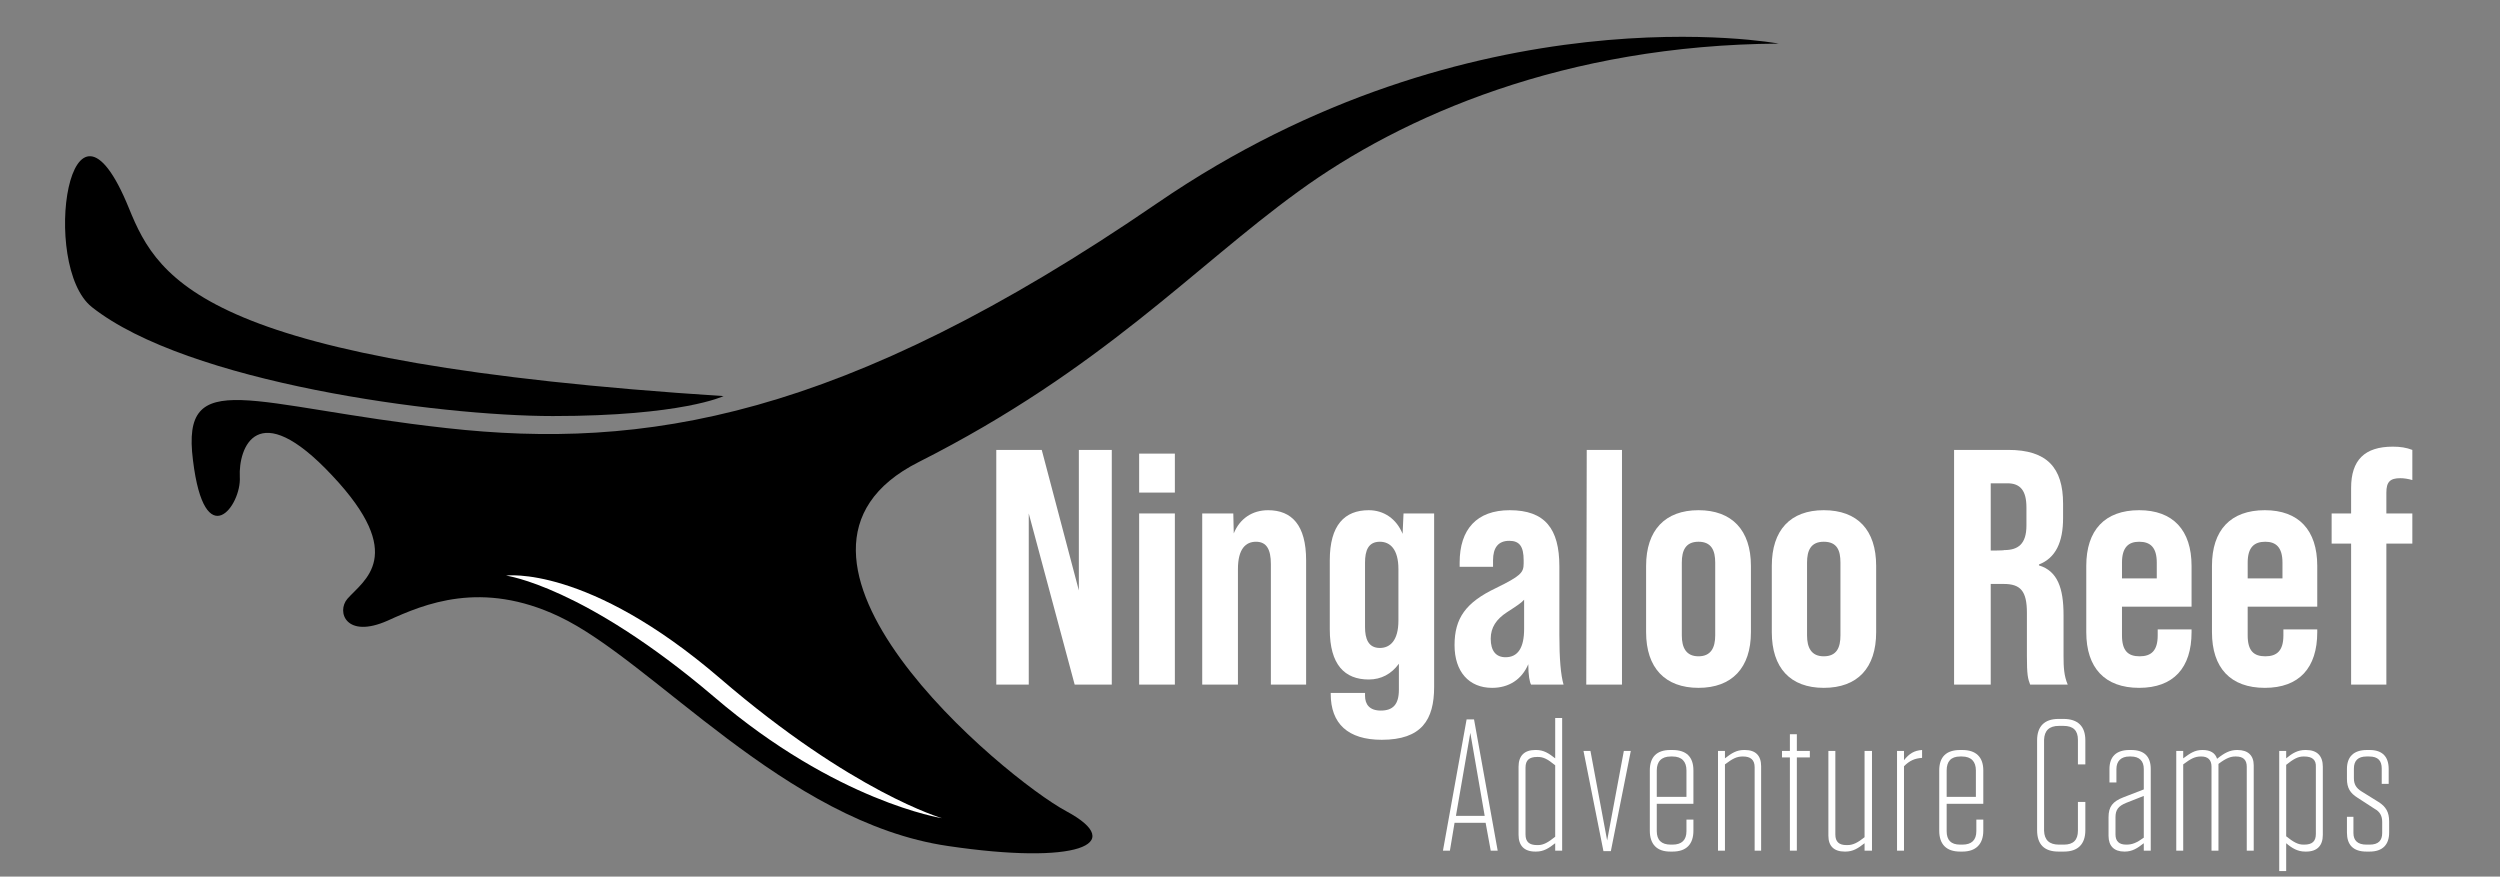 <?xml version="1.0" encoding="UTF-8"?>
<svg xmlns="http://www.w3.org/2000/svg" version="1.2" viewBox="0 0 539 189" width="539" height="189">
  <rect x="0" y="0" width="539" height="189" fill="#808080" stroke="none"/>
  <defs>
    <clipPath id="cp1">
      <path d="m14.02 7.9h506.93v201.75h-506.93z"></path>
    </clipPath>
    <clipPath id="cp2">
      <path d="m14.02 7.9h506.93v201.75h-506.93z"></path>
    </clipPath>
    <clipPath id="cp3">
      <path d="m14.02 7.9h506.93v201.75h-506.93z"></path>
    </clipPath>
    <clipPath id="cp4">
      <path d="m14.02 7.9h506.93v201.75h-506.93z"></path>
    </clipPath>
  </defs>
  <style>.a{fill:#fff}</style>
  <g clip-path="url(#cp1)">
    <path d="m383.5 9.4c0 0-65.9-12.3-134 34.4-68.1 46.7-110.9 53.2-153.2 48.5-42.4-4.7-57.3-13.7-54.7 6.9 2.5 20.6 10.5 9.8 10.1 3.6-0.3-6.1 3.6-17.7 19.9-0.3 16.3 17.3 6.8 22.6 3.3 26.6-2.4 2.8-0.3 8.7 8.7 4.7 7.9-3.6 20.2-8.8 36.9-0.9 20.2 9.5 48.8 44.4 83.9 49.5 27.6 4.1 38.9-0.3 25.5-7.5-13.4-7.2-71.3-55.4-31.8-75.3 39.4-19.9 59.3-42 81.8-58.3 22.5-16.4 57.6-31.6 103.6-31.9z"></path>
  </g>
  <g clip-path="url(#cp2)">
    <path d="m156 85.4c0 0-8.9 4.3-36.8 4.3-24.7 0-78.8-7.2-99.4-23.5-11.2-8.9-4.8-52.8 8-21.3 6.5 16 16.7 33.3 128.2 40.5z"></path>
  </g>
  <g clip-path="url(#cp3)">
    <path class="a" d="m109.1 124.1c0 0 17.6-2.4 46.2 22.2 28.6 24.6 47.8 30.1 47.8 30.1 0 0-22.7-3.5-49.2-26.2-28.1-23.9-44.8-26.1-44.8-26.1z"></path>
  </g>
  <g clip-path="url(#cp4)">
    <path class="a" d="m214.8 97h9.8l8 30.3v-30.3h7.1v50.6h-8l-9.9-36.9v36.9h-7z"></path>
    <path class="a" d="m245.6 97.8h7.7v8.4h-7.7zm0 12.9h7.7v36.9h-7.7z"></path>
    <path class="a" d="m281.6 120.8v26.8h-7.6v-26c0-3.1-0.9-4.8-3.2-4.8-2.2 0-3.9 1.5-3.9 5.9v24.9h-7.7v-36.9h6.7l0.1 4.3c1.3-3.2 4-5 7.4-5 5.1 0 8.2 3.2 8.2 10.8z"></path>
    <path fill-rule="evenodd" class="a" d="m309.2 110.7v37.4c0 7.1-2.7 11.4-11.3 11.4-7.3 0-11-3.5-11-9.9v-0.2h7.4v0.6c0 1.9 1 3.2 3.4 3.2 2.6 0 3.9-1.3 3.9-4.5v-5.6c-1.6 2.2-3.8 3.4-6.5 3.4-5.2 0-8.4-3.2-8.4-10.8v-14.9c0-7.6 3.2-10.8 8.4-10.8 3.3 0 6 1.9 7.3 5.1l0.2-4.4zm-7.7 23.1v-11.1c0-4.3-1.8-5.9-4-5.9-2.5 0-3.2 1.9-3.2 4.5v13.9c0 2.5 0.7 4.5 3.2 4.5 2.2 0 4-1.6 4-5.9z"></path>
    <path fill-rule="evenodd" class="a" d="m330.1 147.6c-0.3-0.5-0.6-2-0.6-4.4-1.4 3.3-4.2 5.1-7.8 5.1-5 0-8.1-3.5-8.1-9.2 0-5.8 2.4-9.2 8.9-12.3 5.3-2.6 6-3.3 6-5.3v-0.7c0-3-0.9-4.2-3.1-4.2-2.4 0-3.5 1.5-3.5 4.2v1.4h-7.2v-0.9c0-7.2 3.7-11.3 10.8-11.3 7.6 0 10.7 4 10.7 12.1v14.8c0 5.2 0.3 8.6 0.9 10.7h-7.1zm-1.5-12v-6.3c-0.6 0.7-1.7 1.4-3.7 2.7-2.3 1.5-3.5 3.3-3.5 5.7 0 2.6 1.1 4 3.2 4 2.7 0 4-2.1 4-6.1z"></path>
    <path class="a" d="m342.1 97h7.6v50.6h-7.7z"></path>
    <path fill-rule="evenodd" class="a" d="m354.9 136.3v-14.3c0-7.7 4.1-12 11.3-12 7.2 0 11.3 4.3 11.3 12v14.3c0 7.7-4.1 12-11.3 12-7.2 0-11.3-4.3-11.3-12zm14.9 0.7v-15.7c0-2.6-0.8-4.5-3.6-4.5-2.8 0-3.6 1.9-3.6 4.5v15.7c0 2.6 0.9 4.5 3.6 4.5 2.7 0 3.6-1.9 3.6-4.5z"></path>
    <path fill-rule="evenodd" class="a" d="m382 136.3v-14.3c0-7.7 4-12 11.2-12 7.3 0 11.3 4.3 11.3 12v14.3c0 7.7-4 12-11.3 12-7.2 0-11.2-4.3-11.2-12zm14.8 0.7v-15.7c0-2.6-0.7-4.5-3.6-4.5-2.8 0-3.6 1.9-3.6 4.5v15.7c0 2.6 0.9 4.5 3.6 4.5 2.8 0 3.6-1.9 3.6-4.5z"></path>
    <path fill-rule="evenodd" class="a" d="m421.3 97h11.7c8.3 0 11.8 3.8 11.8 11.6v3.1c0 5.2-1.6 8.6-5.2 10v0.2c4 1.2 5.3 4.9 5.3 10.7v8.8c0 2.5 0.1 4.3 0.9 6.2h-8.1c-0.5-1.3-0.7-2.1-0.7-6.2v-9.3c0-4.7-1.4-6.2-5-6.2h-2.8v21.7h-7.9zm10.8 21.6c3 0 4.8-1.3 4.8-5.3v-3.9c0-3.6-1.3-5.2-4.1-5.2h-3.6v14.5c0 0 2.9 0 2.9-0.1z"></path>
    <path fill-rule="evenodd" class="a" d="m472.5 122v8.8h-15v6.2c0 3.3 1.3 4.5 3.8 4.5 2.5 0 3.9-1.2 3.9-4.5v-1.3h7.3v0.6c0 7.7-3.9 12-11.3 12-7.4 0-11.4-4.3-11.4-12v-14.3c0-7.7 4-12 11.4-12 7.3 0 11.3 4.3 11.3 12zm-7.5 2.7v-3.4c0-3.3-1.4-4.5-3.8-4.5-2.3 0-3.7 1.2-3.7 4.5v3.4z"></path>
    <path fill-rule="evenodd" class="a" d="m499.6 122v8.8h-15v6.2c0 3.3 1.3 4.5 3.8 4.5 2.5 0 3.9-1.2 3.9-4.5v-1.3h7.3v0.6c0 7.7-3.9 12-11.3 12-7.4 0-11.4-4.3-11.4-12v-14.3c0-7.7 4-12 11.4-12 7.3 0 11.3 4.3 11.3 12zm-7.5 2.7v-3.4c0-3.3-1.4-4.5-3.7-4.5-2.4 0-3.8 1.2-3.8 4.5v3.4z"></path>
    <path class="a" d="m514.5 106.2v4.5h5.6v6.5h-5.6v30.4h-7.6v-30.4h-4.2v-6.5h4.2v-5.5c0-6 2.9-8.9 9-8.9 1.6 0 2.9 0.2 4.2 0.7v6.5q-1.4-0.4-2.6-0.4c-2.2 0-3 0.8-3 3.1z"></path>
  </g>
  <path fill-rule="evenodd" class="a" d="m322.9 183.4h-1.5l-1.1-6h-6.7l-1 6h-1.5l5.1-28.3h1.6zm-9-7.5h6.2l-3.1-17.9z"></path>
  <path fill-rule="evenodd" class="a" d="m336.8 183.4h-1.5v-1.6c-1.4 1.1-2.5 1.8-4.1 1.8h-0.2c-2.4 0-3.6-1.3-3.6-3.6v-14.7c0-2.3 1.2-3.6 3.6-3.6h0.2c1.6 0 2.7 0.7 4.1 1.8v-8.7h1.5zm-1.5-18.4c-1.7-1.4-2.6-1.8-3.7-1.8h-0.2c-1.7 0-2.5 0.7-2.5 2.3v14.4c0 1.6 0.8 2.3 2.5 2.3h0.2c1.2 0 2.2-0.6 3.7-1.8z"></path>
  <path class="a" d="m345.7 183.5l-4.3-21.6h1.5l3.6 19.3 3.6-19.3h1.5l-4.3 21.6z"></path>
  <path fill-rule="evenodd" class="a" d="m357.2 173.3v5.9c0 1.9 1 2.9 3 2.9h0.4c2 0 3-1 3-2.9v-2.5h1.5v2.4c0 2.9-1.5 4.5-4.5 4.5h-0.5c-2.9 0-4.4-1.6-4.4-4.5v-13c0-2.9 1.5-4.4 4.4-4.4h0.5c3 0 4.5 1.5 4.5 4.4v7.2c0 0-7.9 0-7.9 0zm0-1.5h6.4v-5.7c0-1.9-1-3-3-3h-0.4c-2 0-3 1.1-3 3z"></path>
  <path class="a" d="m370.4 161.9h1.5v1.6c1.4-1.1 2.5-1.8 4.1-1.8h0.2c2.3 0 3.5 1.2 3.5 3.5v18.2h-1.4v-18c0-1.6-0.9-2.3-2.5-2.3h-0.1c-1.3 0-2.2 0.5-3.8 1.7v18.6h-1.5z"></path>
  <path class="a" d="m387.4 183.4h-1.5v-20.1h-1.7v-1.4h1.7v-3.6h1.5v3.6h2.8v1.4h-2.8z"></path>
  <path class="a" d="m403.6 183.4h-1.6v-1.6c-1.4 1.1-2.5 1.8-4.1 1.8h-0.2c-2.3 0-3.5-1.2-3.5-3.4v-18.3h1.5v18c0 1.6 0.8 2.3 2.4 2.3h0.2c1.2 0 2.2-0.5 3.7-1.7v-18.6h1.6z"></path>
  <path class="a" d="m409 161.9h1.5v2c1.1-1.4 2.2-2.1 3.9-2.2v1.7c-1.6 0.1-2.7 0.6-3.9 1.8v18.2h-1.5z"></path>
  <path fill-rule="evenodd" class="a" d="m419.7 173.3v5.9c0 1.9 0.9 2.9 2.9 2.9h0.5c2 0 3-1 3-2.9v-2.5h1.5v2.4c0 2.9-1.6 4.5-4.5 4.5h-0.5c-3 0-4.5-1.6-4.5-4.5v-13c0-2.9 1.5-4.4 4.5-4.4h0.5c2.9 0 4.5 1.5 4.5 4.4v7.2c0 0-7.9 0-7.9 0zm0-1.5h6.3v-5.7c0-1.9-1-3-3-3h-0.4c-2 0-2.9 1.1-2.9 3z"></path>
  <path class="a" d="m449.6 172.9v6.1c0 3-1.6 4.6-4.6 4.6h-1.2c-3.1 0-4.6-1.6-4.6-4.6v-19.4c0-3 1.6-4.6 4.6-4.6h1.1c3.1 0 4.7 1.6 4.7 4.6v5.2h-1.6v-5.3c0-2-1-3-3.1-3h-1q-3.1 0-3.2 3v19.6q0.1 3 3.2 3h1.1q3 0 3-3v-6.2z"></path>
  <path fill-rule="evenodd" class="a" d="m454.6 176.2c0-2.3 0.9-3.4 3.2-4.3l4.4-1.7v-4.4c0-1.7-0.9-2.7-2.8-2.7h-0.3c-1.8 0-2.8 1-2.8 2.7v2.9h-1.5v-2.9c0-2.7 1.5-4.1 4.3-4.1h0.4c2.8 0 4.2 1.4 4.2 4.1v17.6h-1.5v-1.6c-1.4 1.1-2.5 1.8-4.1 1.8h-0.1c-2.2 0-3.4-1.2-3.4-3.4zm7.6 4.4v-9l-3.8 1.5c-1.7 0.7-2.3 1.5-2.3 3.1v3.7c0 1.5 0.8 2.2 2.3 2.2h0.1c1.2 0 2.2-0.4 3.7-1.5z"></path>
  <path class="a" d="m469.2 161.9h1.5v1.6c1.5-1.1 2.5-1.8 4.1-1.8h0.1c1.6 0 2.7 0.6 3.1 1.9 1.6-1.3 2.8-1.9 4.3-1.9h0.1c2.3 0 3.5 1.2 3.5 3.3v18.4h-1.5v-18.1c0-1.5-0.8-2.2-2.3-2.2h-0.2c-0.9 0-1.9 0.3-3.6 1.6v18.7h-1.5v-18.1c0-1.5-0.8-2.2-2.2-2.2h-0.1c-1.3 0-2.2 0.5-3.8 1.7v18.6h-1.5c0 0 0-21.5 0-21.5z"></path>
  <path fill-rule="evenodd" class="a" d="m497.2 183.6h-0.2c-1.6 0-2.8-0.7-4.1-1.8v6h-1.5v-25.9h1.5v1.6c1.3-1.1 2.5-1.8 4.1-1.8h0.2c2.4 0 3.6 1.3 3.6 3.6v14.7c0 2.3-1.2 3.6-3.6 3.6zm-0.4-20.5h-0.2c-1.2 0-2.2 0.6-3.7 1.8v15.4c1.5 1.2 2.5 1.8 3.7 1.8h0.2c1.7 0 2.5-0.7 2.5-2.3v-14.4c0.1-1.6-0.8-2.3-2.5-2.3z"></path>
  <path class="a" d="m513.5 165.7c0-1.7-0.8-2.6-2.7-2.6h-0.6c-1.8 0-2.7 0.9-2.7 2.6v2.1c0 1.3 0.5 2.1 1.6 2.8l3.7 2.3c1.6 1 2.3 2.2 2.3 4.2v2.4c0 2.6-1.4 4.1-4.2 4.1h-0.7c-2.9 0-4.2-1.5-4.2-4.1v-3.4h1.4v3.5c0 1.6 0.9 2.5 2.8 2.5h0.7c1.9 0 2.7-0.9 2.7-2.5v-2.4c0-1.3-0.5-2.2-1.6-2.8l-3.7-2.4c-1.6-1-2.3-2.1-2.3-4.1v-2.1c0-2.6 1.4-4.1 4.3-4.1h0.6c2.8 0 4.1 1.5 4.1 4.1v3.2h-1.5z"></path>
</svg>
